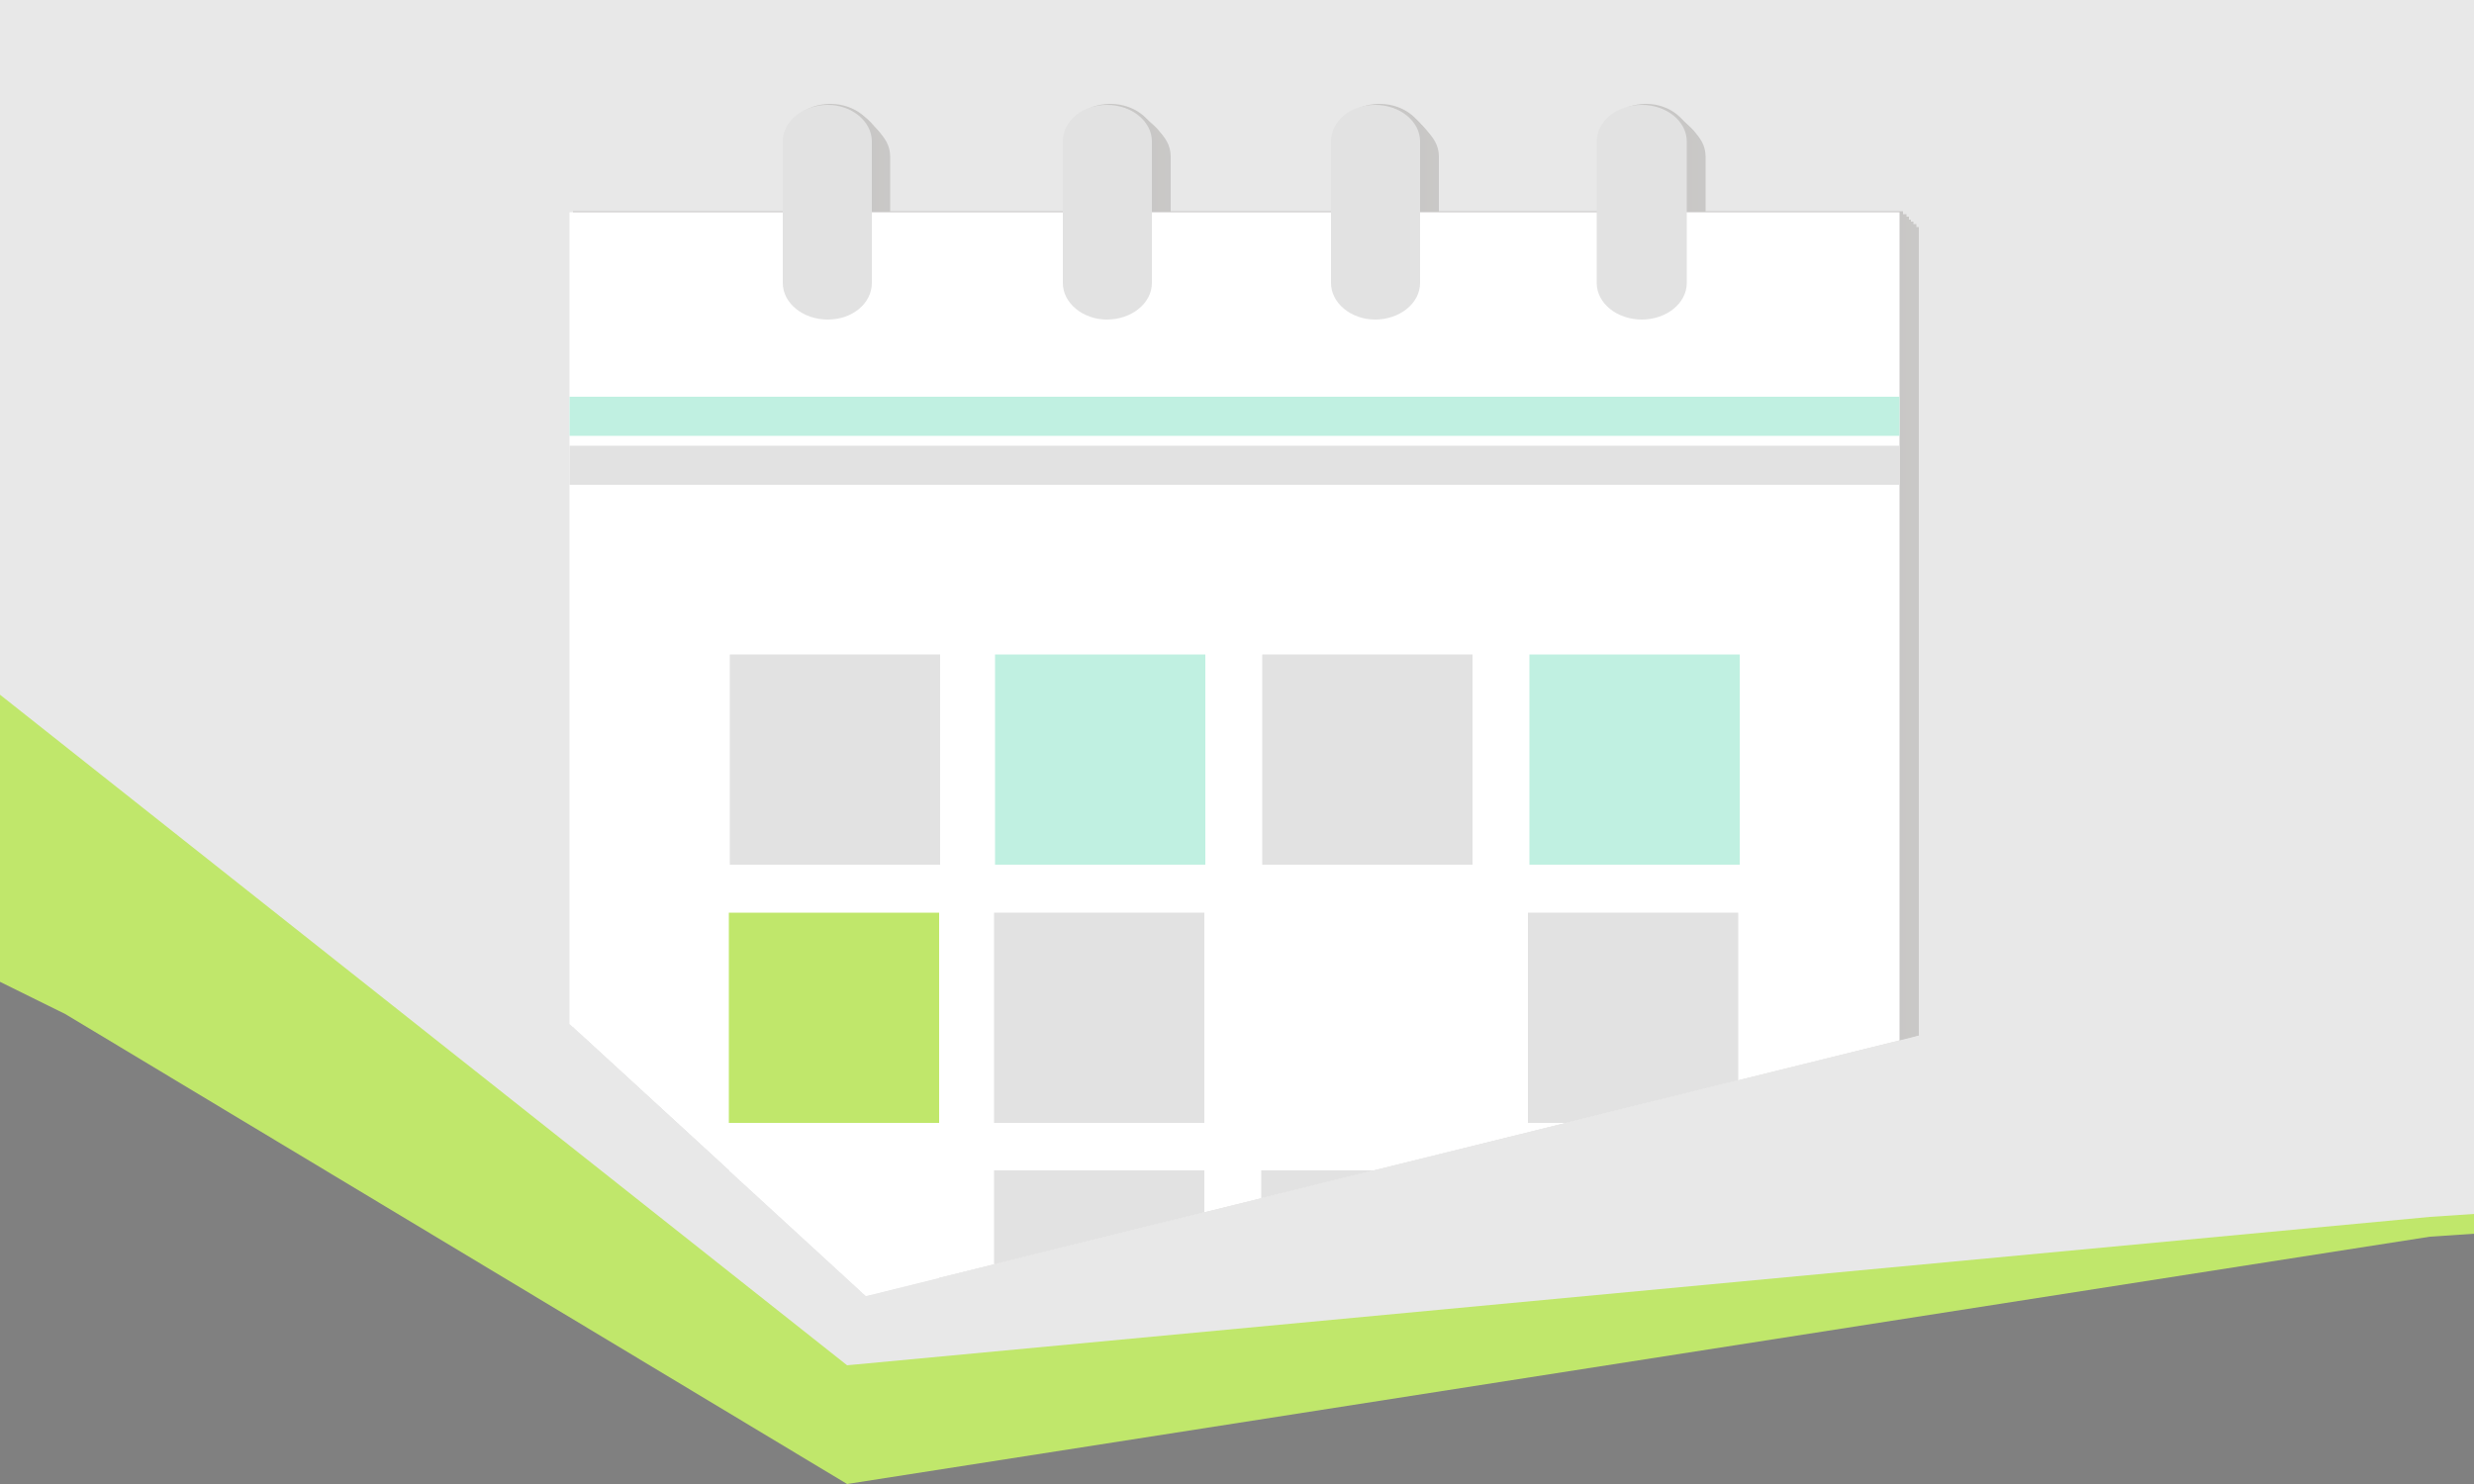 <?xml version="1.0" encoding="utf-8"?>
<!-- Generator: Adobe Illustrator 23.0.4, SVG Export Plug-In . SVG Version: 6.00 Build 0)  -->
<svg version="1.1" id="Layer_1" xmlns="http://www.w3.org/2000/svg" xmlns:xlink="http://www.w3.org/1999/xlink" x="0px" y="0px"
	 viewBox="0 0 500 300" style="enable-background:new 0 0 500 300;" xml:space="preserve">
<rect x="0" y="0" width="500" height="300" fill="#808080" stroke="none"/>
<style type="text/css">
	.st0{fill:#C0E76B;}
	.st1{fill:#E8E8E8;}
	.st2{clip-path:url(#SVGID_2_);}
	.st3{opacity:0.2;}
	.st4{fill:#4D4740;}
	.st5{fill:#4C463F;}
	.st6{fill:#4B453F;}
	.st7{fill:#4A453E;}
	.st8{fill:#4A443D;}
	.st9{fill:#49433C;}
	.st10{fill:#48423B;}
	.st11{fill:#FFFFFF;}
	.st12{fill:#C0F0E1;}
	.st13{fill:#E2E2E2;}
</style>
<polygon class="st0" points="13.2,205 171.2,300 491.1,250 506,249 506,-6 1.1,-6 -3,197 "/>
<polygon class="st1" points="-24.8,120.8 171.2,276 491.1,246 506,245 506,-30 1.1,-30 -52.7,110.7 "/>
<title>1</title>
<g>
	<g>
		<g>
			<g>
				<g>
					<g>
						<g>
							<g>
								<g>
									<g>
										<defs>
											<polygon id="SVGID_1_" points="-15.3,87.3 -3.1,-105.9 258.3,17 500,-105.9 500,181.6 175,262 											"/>
										</defs>
										<clipPath id="SVGID_2_">
											<use xlink:href="#SVGID_1_"  style="overflow:visible;"/>
										</clipPath>
										<g class="st2">
											<g>
												<g>
													<g>
														<g>
															<g class="st3">
																<path class="st4" d="M344.7,45.9V31.6c0-4.1-4.1-7.4-9.1-7.4s-9.1,3.3-9.1,7.4v14.3h-35.7V31.6
																	c0-4.1-4.1-7.4-9.1-7.4s-8.9,3.3-8.9,7.4v14.3h-36.2V31.6c0-4.1-4.1-7.4-8.9-7.4c-4.9,0-9.1,3.3-9.1,7.4v14.3h-38.7
																	V31.6c0-4.1-4.1-7.4-9.1-7.4s-9.1,3.3-9.1,7.4v14.3h-43.1v265.6h269.2V45.9H344.7z"/>
																<path class="st5" d="M344.2,45.3V31c0-4.1-4.1-7.4-9.1-7.4S326,26.9,326,31v14.3h-35.7V31c0-4.1-4.1-7.4-9.1-7.4
																	s-8.9,3.3-8.9,7.4v14.3h-36.2V31c0-4.1-4.1-7.4-8.9-7.4c-4.9,0-9.1,3.3-9.1,7.4v14.3h-38.7V31
																	c0-4.1-4.1-7.4-8.9-7.4s-9.1,3.3-9.1,7.4v14.3h-42.9v265.6h268.8V45.3H344.2z"/>
																<path class="st6" d="M343.8,44.8V30.5c0-4.1-4.1-7.4-9.1-7.4s-9.1,3.3-9.1,7.4v14.3h-35.7V30.5
																	c0-4.1-4.1-7.4-9.1-7.4s-8.9,3.3-8.9,7.4v14.3h-36.2V30.5c0-4.1-4.1-7.4-9.1-7.4s-8.9,3.3-8.9,7.4v14.3H179V30.5
																	c0-4.1-4.1-7.4-8.9-7.4s-9.1,3.3-9.1,7.4v14.3h-43.1v265.6h268.8V44.8H343.8z"/>
																<path class="st7" d="M343.2,44.4V30.1c0-4.1-4.1-7.4-8.9-7.4c-5,0-9.1,3.3-9.1,7.4v14.3h-35.7V30.1
																	c0-4.1-4.1-7.4-9.1-7.4s-9.1,3.3-9.1,7.4v14.3h-36V30.1c0-4.1-4.1-7.4-9.1-7.4s-9.1,3.3-9.1,7.4v14.3h-38.6V30.1
																	c0-4.1-4.1-7.4-9.1-7.4s-8.9,3.3-8.9,7.4v14.3h-43.1V310h268.8V44.4H343.2z"/>
																<path class="st8" d="M342.7,43.8V29.5c0-4.1-4.1-7.4-8.9-7.4s-9.1,3.3-9.1,7.4v14.3H289V29.5c0-4.1-4.1-7.4-9.1-7.4
																	s-9.1,3.3-9.1,7.4v14.3h-36.2V29.5c0-4.1-4.1-7.4-9.1-7.4s-8.9,3.3-8.9,7.4v14.3h-38.5V29.5c0-4.1-4.1-7.4-9.1-7.4
																	s-8.9,3.3-8.9,7.4v14.3H117v265.6h268.8V43.8H342.7z"/>
																<path class="st9" d="M342.1,43.3V29c0-4.1-4.1-7.4-8.9-7.4c-5,0-9.1,3.3-9.1,7.4v14.3h-35.6V29
																	c0-4.1-4.1-7.4-9.1-7.4s-9.1,3.3-9.1,7.4v14.3h-36.2V29c0-4.1-4.1-7.4-9.1-7.4s-8.8,3.3-8.8,7.4v14.3h-38.6V29
																	c0-4.1-4.1-7.4-9.1-7.4s-8.9,3.3-8.9,7.4v14.3h-43.1v265.6h268.8V43.3H342.1z"/>
																<path class="st10" d="M341.6,42.7V28.4c0-4.1-4.1-7.4-8.9-7.4c-5,0-9.1,3.3-9.1,7.4v14.3h-35.7V28.4
																	c0-4.1-4.1-7.4-9.1-7.4s-9.1,3.3-9.1,7.4v14.3h-36.2V28.4c0-4.1-4.1-7.4-9.1-7.4s-8.9,3.3-8.9,7.4v14.3h-38.6V28.4
																	c0-4.1-4.1-7.4-9.1-7.4s-8.9,3.3-8.9,7.4v14.3h-43.1v265.6h268.8V42.7H341.6z"/>
															</g>
														</g>
													</g>
												</g>
											</g>
											<g>
												<g>
													<g>
														<g>
															<rect x="115.1" y="42.9" class="st11" width="268.8" height="265.6"/>
														</g>
													</g>
												</g>
											</g>
											<g>
												<g>
													<g>
														<g>
															<rect x="115.1" y="80.2" class="st12" width="268.8" height="7.9"/>
														</g>
													</g>
												</g>
											</g>
											<g>
												<g>
													<g>
														<g>
															<rect x="115.1" y="90.1" class="st13" width="268.8" height="7.9"/>
														</g>
													</g>
												</g>
											</g>
											<g>
												<g>
													<g>
														<g>
															<rect x="147.5" y="132.3" class="st13" width="42.5" height="42.5"/>
														</g>
													</g>
												</g>
											</g>
											<g>
												<g>
													<g>
														<g>
															<rect x="201.1" y="132.3" class="st12" width="42.5" height="42.5"/>
														</g>
													</g>
												</g>
											</g>
											<g>
												<g>
													<g>
														<g>
															<rect x="255.1" y="132.3" class="st13" width="42.5" height="42.5"/>
														</g>
													</g>
												</g>
											</g>
											<g>
												<g>
													<g>
														<g>
															<rect x="309.1" y="132.3" class="st12" width="42.5" height="42.5"/>
														</g>
													</g>
												</g>
											</g>
											<g>
												<g>
													<g>
														<g>
															<rect x="147.3" y="184.5" class="st0" width="42.5" height="42.5"/>
														</g>
													</g>
												</g>
											</g>
											<g>
												<g>
													<g>
														<g>
															<rect x="200.9" y="184.5" class="st13" width="42.5" height="42.5"/>
														</g>
													</g>
												</g>
											</g>
											<g>
												<g>
													<g>
														<g>
															<rect x="254.9" y="184.5" class="st11" width="42.5" height="42.5"/>
														</g>
													</g>
												</g>
											</g>
											<g>
												<g>
													<g>
														<g>
															<rect x="308.8" y="184.5" class="st13" width="42.5" height="42.5"/>
														</g>
													</g>
												</g>
											</g>
											<g>
												<g>
													<g>
														<g>
															<rect x="147.3" y="236.6" class="st11" width="42.5" height="42.5"/>
														</g>
													</g>
												</g>
											</g>
											<g>
												<g>
													<g>
														<g>
															<rect x="200.9" y="236.6" class="st13" width="42.5" height="42.5"/>
														</g>
													</g>
												</g>
											</g>
											<g>
												<g>
													<g>
														<g>
															<rect x="254.9" y="236.6" class="st13" width="42.5" height="42.5"/>
														</g>
													</g>
												</g>
											</g>
											<g>
												<g>
													<g>
														<g>
															<rect x="308.8" y="236.6" class="st13" width="42.5" height="42.5"/>
														</g>
													</g>
												</g>
											</g>
											<g>
												<g>
													<g>
														<g>
															<path class="st13" d="M176.2,28.6c0-4.1-4.1-7.4-8.9-7.4l0,0c-5,0-9.1,3.3-9.1,7.4v28.6c0,4.1,4.1,7.4,9.1,7.4l0,0
																c5,0,8.9-3.3,8.9-7.4V28.6z"/>
														</g>
													</g>
												</g>
											</g>
											<g>
												<g>
													<g>
														<g>
															<path class="st13" d="M232.8,28.6c0-4.1-4.1-7.4-9.1-7.4l0,0c-5,0-8.9,3.3-8.9,7.4v28.6c0,4.1,4.1,7.4,8.9,7.4l0,0
																c5,0,9.1-3.3,9.1-7.4V28.6z"/>
														</g>
													</g>
												</g>
											</g>
											<g>
												<g>
													<g>
														<g>
															<path class="st13" d="M287,28.6c0-4.1-4.1-7.4-9.1-7.4l0,0c-5,0-8.9,3.3-8.9,7.4v28.6c0,4.1,4.1,7.4,8.9,7.4l0,0
																c5,0,9.1-3.3,9.1-7.4V28.6z"/>
														</g>
													</g>
												</g>
											</g>
											<g>
												<g>
													<g>
														<g>
															<path class="st13" d="M340.9,28.6c0-4.1-4.1-7.4-9.1-7.4l0,0c-5,0-9.1,3.3-9.1,7.4v28.6c0,4.1,4.1,7.4,9.1,7.4l0,0
																c5,0,9.1-3.3,9.1-7.4V28.6z"/>
														</g>
													</g>
												</g>
											</g>
										</g>
									</g>
								</g>
							</g>
						</g>
					</g>
				</g>
			</g>
		</g>
	</g>
</g>
</svg>
